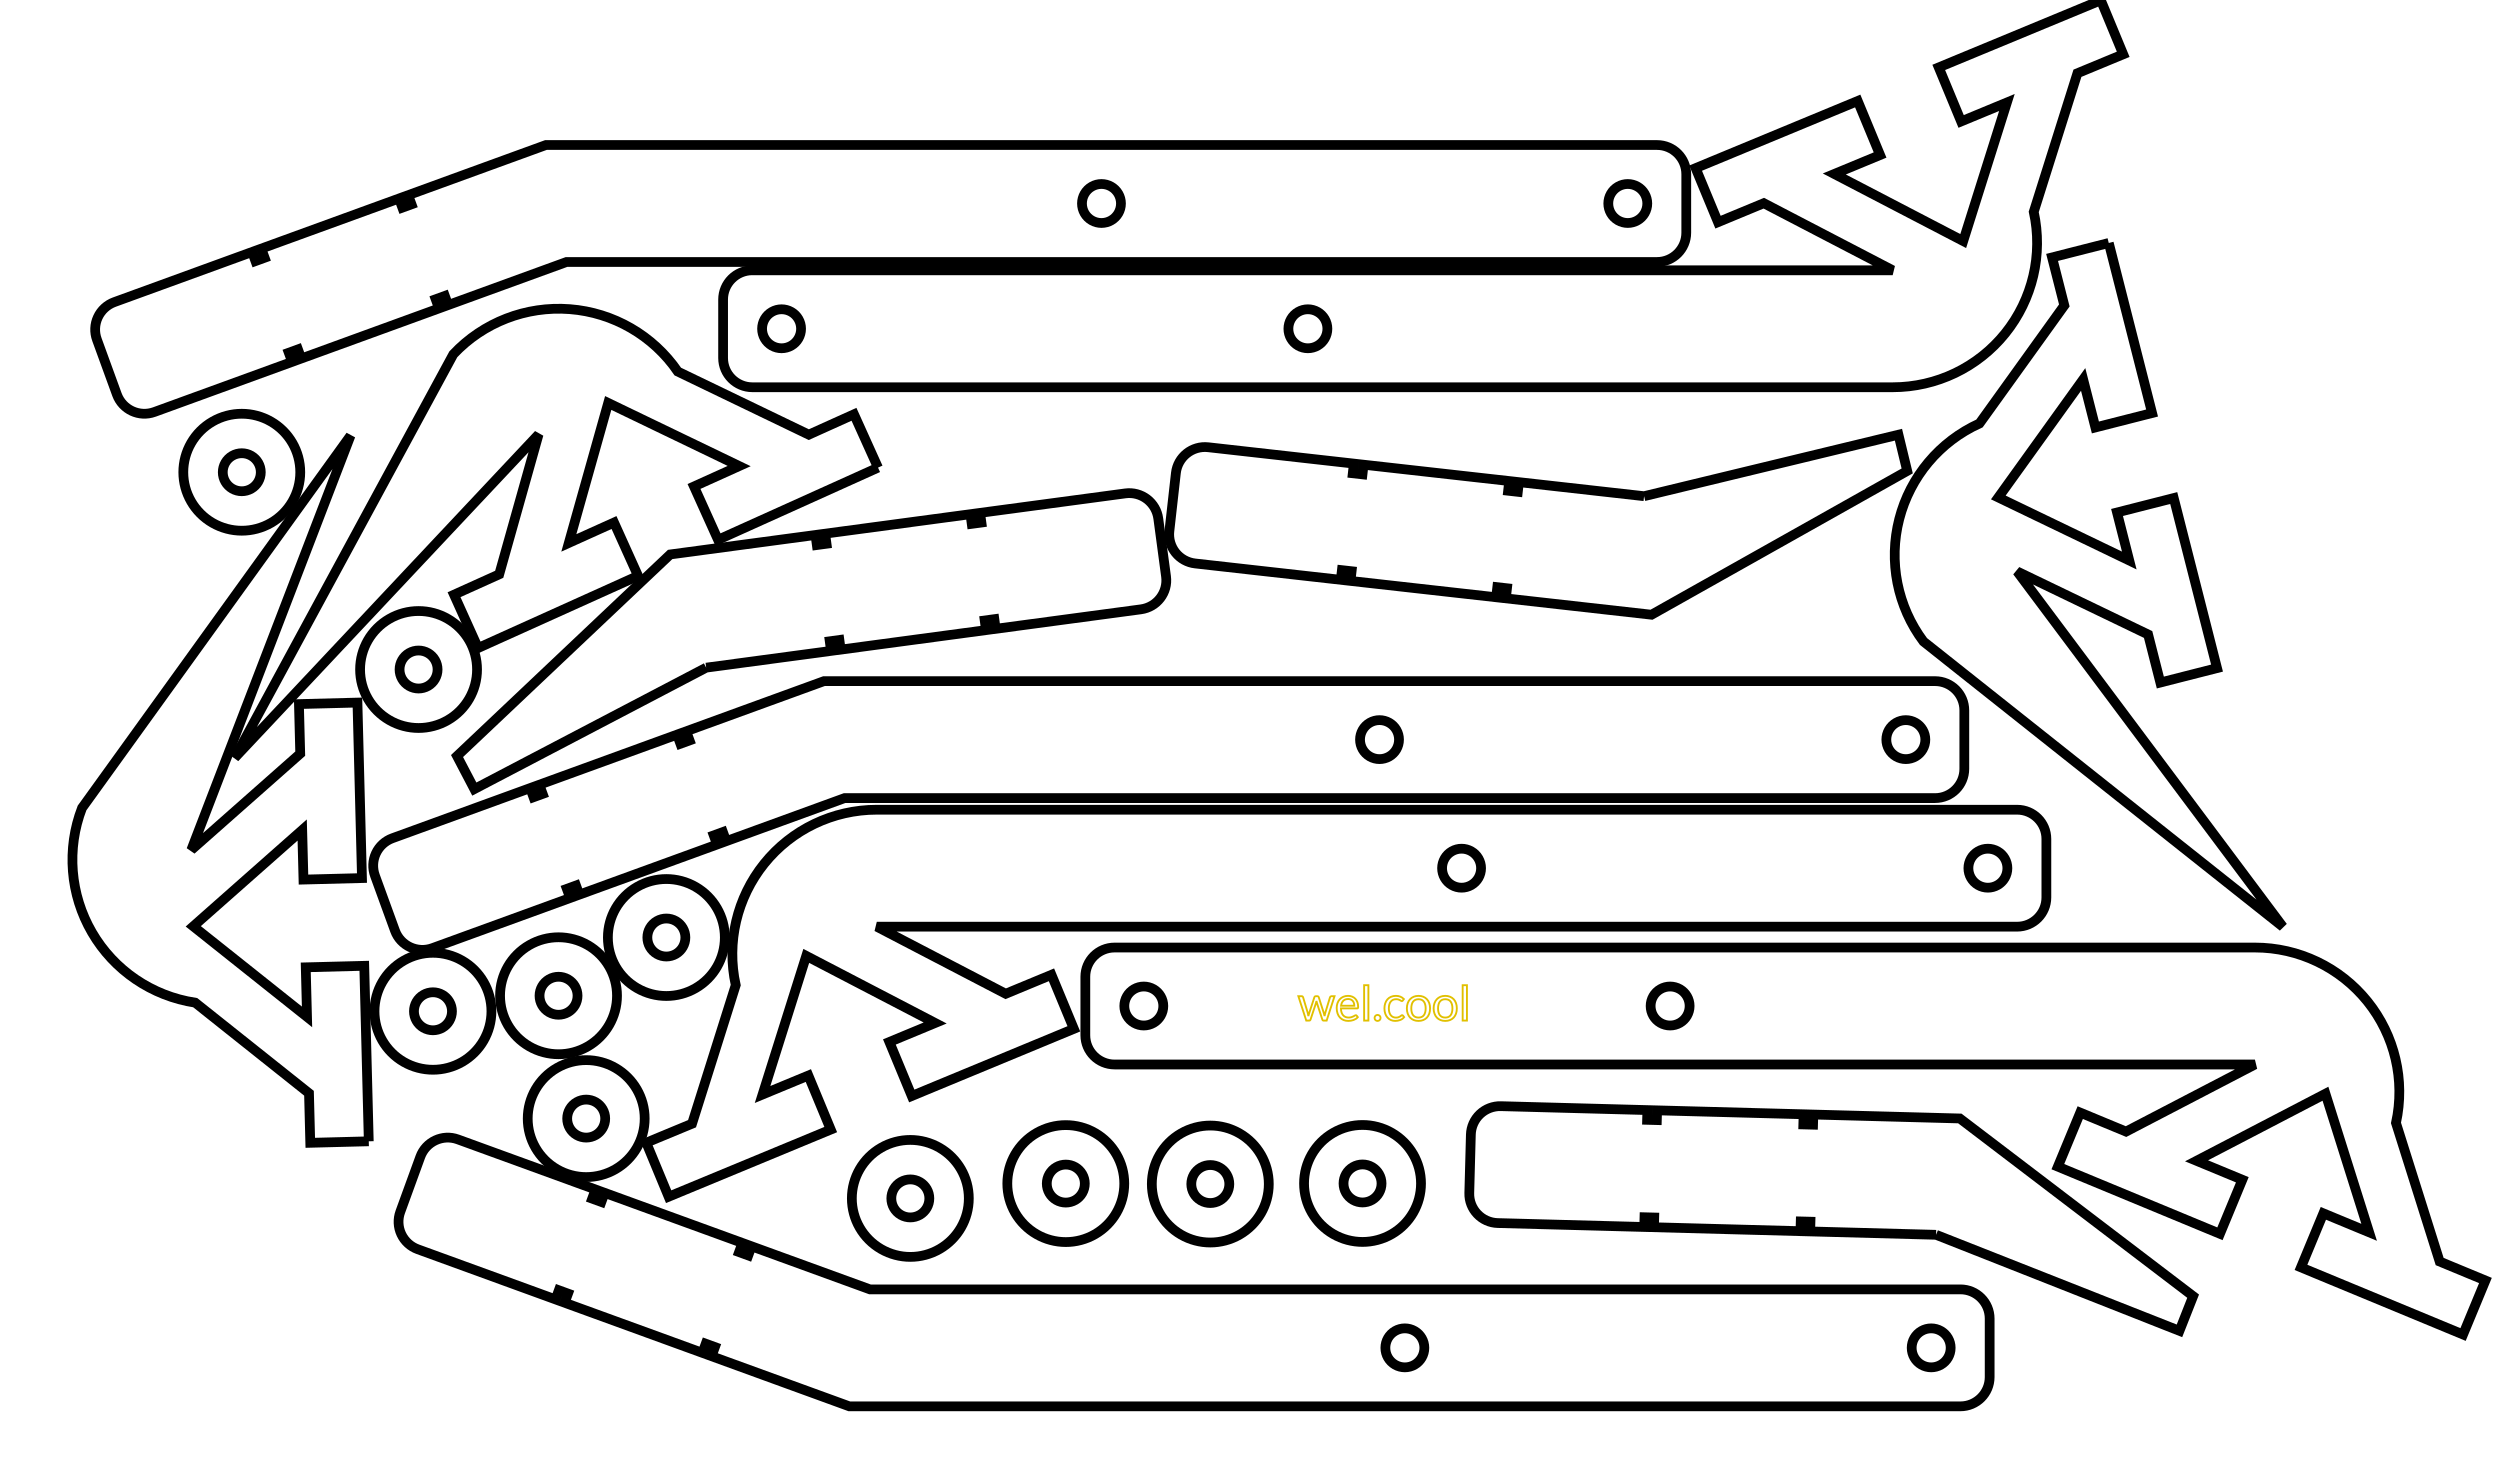 <?xml version="1.0"?>
<!-- Created with xTool Creative Space (https://www.xtool.com/pages/software) -->
<svg xmlns="http://www.w3.org/2000/svg" xmlns:xlink="http://www.w3.org/1999/xlink" xmlns:xcs="https://www.xtool.com/pages/software" version="1.1" preserveAspectRatio="xMinYMin meet" width="256.5mm" height="151mm" viewBox="149.6 66.9 256.5 151" xcs:version="2.0.37-beta"><style>svg * { vector-effect: non-scaling-stroke; stroke-width: 1px; }</style>
<path transform="matrix(-0.972,0.235,0.235,0.972,347.2,123.164)" stroke="#000000" fill="none" d="M 26.849 -12 L 38.993 -16.42 L 39.335 -15.48 L 40.274 -15.822 L 39.932 -16.762 L 54.064 -21.905 L 54.406 -20.966 L 55.346 -21.308 L 55.004 -22.247 L 69.135 -27.391 C 70.692 -27.958 72.414 -27.155 72.981 -25.598 L 75.033 -19.96 C 75.305 -19.212 75.269 -18.387 74.933 -17.666 C 74.596 -16.945 73.987 -16.387 73.24 -16.115 L 59.108 -10.971 L 58.766 -11.911 L 57.826 -11.569 L 58.168 -10.629 L 44.037 -5.486 L 43.68 -6.466 L 42.74 -6.124 L 43.097 -5.144 L 28.965 0 L -0 -8.175 L -0 -12 L 26.849 -12 " fillRule="nonzero"></path><path transform="matrix(-0.93,-0.367,0.367,-0.93,377.616,192.285)" stroke="#000000" fill="none" d="M 26.849 -12 L 38.993 -16.42 L 39.335 -15.48 L 40.274 -15.822 L 39.932 -16.762 L 54.064 -21.905 L 54.406 -20.966 L 55.346 -21.308 L 55.004 -22.247 L 69.135 -27.391 C 70.692 -27.958 72.414 -27.155 72.981 -25.598 L 75.033 -19.96 C 75.305 -19.212 75.269 -18.387 74.933 -17.666 C 74.596 -16.945 73.987 -16.387 73.24 -16.115 L 59.108 -10.971 L 58.766 -11.911 L 57.826 -11.569 L 58.168 -10.629 L 44.037 -5.486 L 43.68 -6.466 L 42.74 -6.124 L 43.097 -5.144 L 28.965 0 L -0 -8.175 L -0 -12 L 26.849 -12 " fillRule="nonzero"></path><path transform="matrix(0.886,-0.464,-0.464,-0.886,192.698,137.227)" stroke="#000000" fill="none" d="M 26.849 -12 L 38.993 -16.42 L 39.335 -15.48 L 40.274 -15.822 L 39.932 -16.762 L 54.064 -21.905 L 54.406 -20.966 L 55.346 -21.308 L 55.004 -22.247 L 69.135 -27.391 C 70.692 -27.958 72.414 -27.155 72.981 -25.598 L 75.033 -19.96 C 75.305 -19.212 75.269 -18.387 74.933 -17.666 C 74.596 -16.945 73.987 -16.387 73.24 -16.115 L 59.108 -10.971 L 58.766 -11.911 L 57.826 -11.569 L 58.168 -10.629 L 44.037 -5.486 L 43.68 -6.466 L 42.74 -6.124 L 43.097 -5.144 L 28.965 0 L -0 -8.175 L -0 -12 L 26.849 -12 " fillRule="nonzero"></path><path transform="matrix(0.685,-0.729,0.729,0.685,153.485,125.672)" stroke="#000000" fill="none" d="M 66.872 55.409 L 69.169 49.866 L 64.472 47.92 L 59.989 33.7 C 60.952 29.317 59.876 24.733 57.064 21.236 C 54.251 17.739 50.005 15.704 45.517 15.704 L 0 27.704 L 45.517 27.704 L 32.292 34.588 L 27.595 32.642 L 25.299 38.185 L 41.928 45.075 L 44.225 39.532 L 39.528 37.586 L 52.753 30.702 L 57.236 44.922 L 52.539 42.977 L 50.243 48.52 L 66.872 55.409 " fillRule="nonzero"></path><path transform="matrix(-0.599,-0.801,0.801,-0.599,361.634,178.584)" stroke="#000000" fill="none" d="M 66.872 55.409 L 69.169 49.866 L 64.472 47.92 L 59.989 33.7 C 60.952 29.317 59.876 24.733 57.064 21.236 C 54.251 17.739 50.005 15.704 45.517 15.704 L 0 27.704 L 45.517 27.704 L 32.292 34.588 L 27.595 32.642 L 25.299 38.185 L 41.928 45.075 L 44.225 39.532 L 39.528 37.586 L 52.753 30.702 L 57.236 44.922 L 52.539 42.977 L 50.243 48.52 L 66.872 55.409 " fillRule="nonzero"></path><path transform="matrix(-0.359,0.934,0.934,0.359,159.691,101.647)" stroke="#000000" fill="none" d="M 66.872 55.409 L 69.169 49.866 L 64.472 47.92 L 59.989 33.7 C 60.952 29.317 59.876 24.733 57.064 21.236 C 54.251 17.739 50.005 15.704 45.517 15.704 L 0 27.704 L 45.517 27.704 L 32.292 34.588 L 27.595 32.642 L 25.299 38.185 L 41.928 45.075 L 44.225 39.532 L 39.528 37.586 L 52.753 30.702 L 57.236 44.922 L 52.539 42.977 L 50.243 48.52 L 66.872 55.409 " fillRule="nonzero"></path><path transform="matrix(1,0,1.22465e-16,-1,223.79,122.336)" stroke="#000000" fill="none" d="M 3 27.704 C 1.343 27.704 -0 26.361 0 24.704 L 0 18.704 C 0 17.048 1.343 15.704 3 15.704 L 120 15.704 C 124.488 15.704 128.734 17.739 131.547 21.236 C 134.359 24.733 135.435 29.317 134.472 33.7 L 138.955 47.92 L 143.651 49.866 L 141.355 55.409 L 124.725 48.52 L 127.022 42.977 L 131.719 44.922 L 127.236 30.702 L 114.01 37.586 L 118.707 39.532 L 116.411 45.075 L 99.781 38.185 L 102.078 32.642 L 106.775 34.588 L 120 27.704 L 3 27.704 " fillRule="nonzero"></path><path transform="matrix(1,0,1.22465e-16,-1,223.79,122.336)" stroke="#000000" fill="none" d="M 4 21.704 C 4 20.99 4.381 20.33 5 19.972 C 5.619 19.615 6.381 19.615 7 19.972 C 7.619 20.33 8 20.99 8 21.704 C 8 22.419 7.619 23.079 7 23.436 C 6.381 23.794 5.619 23.794 5 23.436 C 4.381 23.079 4 22.419 4 21.704 L 4 21.704 " fillRule="nonzero"></path><path transform="matrix(1,0,1.22465e-16,-1,223.79,122.336)" stroke="#000000" fill="none" d="M 58 21.704 C 58 20.99 58.381 20.33 59 19.972 C 59.619 19.615 60.381 19.615 61 19.972 C 61.619 20.33 62 20.99 62 21.704 C 62 22.419 61.619 23.079 61 23.436 C 60.381 23.794 59.619 23.794 59 23.436 C 58.381 23.079 58 22.419 58 21.704 L 58 21.704 " fillRule="nonzero"></path><path transform="matrix(-1,1.22465e-16,0,1,359.558,134.273)" stroke="#000000" fill="none" d="M 3 27.704 C 1.343 27.704 -0 26.361 0 24.704 L 0 18.704 C 0 17.048 1.343 15.704 3 15.704 L 120 15.704 C 124.488 15.704 128.734 17.739 131.547 21.236 C 134.359 24.733 135.435 29.317 134.472 33.7 L 138.955 47.92 L 143.651 49.866 L 141.355 55.409 L 124.725 48.52 L 127.022 42.977 L 131.719 44.922 L 127.236 30.702 L 114.01 37.586 L 118.707 39.532 L 116.411 45.075 L 99.781 38.185 L 102.078 32.642 L 106.775 34.588 L 120 27.704 L 3 27.704 " fillRule="nonzero"></path><path transform="matrix(-1,1.22465e-16,0,1,359.558,134.273)" stroke="#000000" fill="none" d="M 4 21.704 C 4 20.99 4.381 20.33 5 19.972 C 5.619 19.615 6.381 19.615 7 19.972 C 7.619 20.33 8 20.99 8 21.704 C 8 22.419 7.619 23.079 7 23.436 C 6.381 23.794 5.619 23.794 5 23.436 C 4.381 23.079 4 22.419 4 21.704 L 4 21.704 " fillRule="nonzero"></path><path transform="matrix(-1,1.22465e-16,0,1,359.558,134.273)" stroke="#000000" fill="none" d="M 58 21.704 C 58 20.99 58.381 20.33 59 19.972 C 59.619 19.615 60.381 19.615 61 19.972 C 61.619 20.33 62 20.99 62 21.704 C 62 22.419 61.619 23.079 61 23.436 C 60.381 23.794 59.619 23.794 59 23.436 C 58.381 23.079 58 22.419 58 21.704 L 58 21.704 " fillRule="nonzero"></path><path transform="matrix(1,0,0,1,260.955,148.413)" stroke="#000000" fill="none" d="M 3 27.704 C 1.343 27.704 -0 26.361 0 24.704 L 0 18.704 C 0 17.048 1.343 15.704 3 15.704 L 120 15.704 C 124.488 15.704 128.734 17.739 131.547 21.236 C 134.359 24.733 135.435 29.317 134.472 33.7 L 138.955 47.92 L 143.651 49.866 L 141.355 55.409 L 124.725 48.52 L 127.022 42.977 L 131.719 44.922 L 127.236 30.702 L 114.01 37.586 L 118.707 39.532 L 116.411 45.075 L 99.781 38.185 L 102.078 32.642 L 106.775 34.588 L 120 27.704 L 3 27.704 " fillRule="nonzero"></path><path transform="matrix(1,0,0,1,260.955,148.413)" stroke="#000000" fill="none" d="M 4 21.704 C 4 20.99 4.381 20.33 5 19.972 C 5.619 19.615 6.381 19.615 7 19.972 C 7.619 20.33 8 20.99 8 21.704 C 8 22.419 7.619 23.079 7 23.436 C 6.381 23.794 5.619 23.794 5 23.436 C 4.381 23.079 4 22.419 4 21.704 L 4 21.704 " fillRule="nonzero"></path><path transform="matrix(1,0,0,1,260.955,148.413)" stroke="#000000" fill="none" d="M 58 21.704 C 58 20.99 58.381 20.33 59 19.972 C 59.619 19.615 60.381 19.615 61 19.972 C 61.619 20.33 62 20.99 62 21.704 C 62 22.419 61.619 23.079 61 23.436 C 60.381 23.794 59.619 23.794 59 23.436 C 58.381 23.079 58 22.419 58 21.704 L 58 21.704 " fillRule="nonzero"></path><path transform="matrix(-1,-1.22465e-16,0,1,353.739,211.19)" stroke="#000000" fill="none" d="M 3 0 L 117 0 L 131.132 -5.144 L 130.79 -6.083 L 131.729 -6.425 L 132.071 -5.486 L 146.203 -10.629 L 145.861 -11.569 L 146.801 -11.911 L 147.143 -10.971 L 161.274 -16.115 C 162.022 -16.387 162.631 -16.945 162.967 -17.666 C 163.304 -18.387 163.34 -19.212 163.067 -19.96 L 161.015 -25.598 C 160.449 -27.155 158.727 -27.958 157.17 -27.391 L 143.038 -22.247 L 143.381 -21.308 L 142.441 -20.966 L 142.099 -21.905 L 127.967 -16.762 L 128.309 -15.822 L 127.37 -15.48 L 127.028 -16.42 L 114.884 -12 L 3 -12 C 1.343 -12 0 -10.657 0 -9 L 0 -3 C -0 -1.343 1.343 -0 3 0 " fillRule="nonzero"></path><path transform="matrix(-1,-1.22465e-16,0,1,353.739,211.19)" stroke="#000000" fill="none" d="M 4 -6 C 4 -6.715 4.381 -7.375 5 -7.732 C 5.619 -8.089 6.381 -8.089 7 -7.732 C 7.619 -7.375 8 -6.715 8 -6 C 8 -5.285 7.619 -4.625 7 -4.268 C 6.381 -3.911 5.619 -3.911 5 -4.268 C 4.381 -4.625 4 -5.285 4 -6 L 4 -6 " fillRule="nonzero"></path><path transform="matrix(-1,-1.22465e-16,0,1,353.739,211.19)" stroke="#000000" fill="none" d="M 58 -6 C 58 -6.715 58.381 -7.375 59 -7.732 C 59.619 -8.089 60.381 -8.089 61 -7.732 C 61.619 -7.375 62 -6.715 62 -6 C 62 -5.285 61.619 -4.625 61 -4.268 C 60.381 -3.911 59.619 -3.911 59 -4.268 C 58.381 -4.625 58 -5.285 58 -6 L 58 -6 " fillRule="nonzero"></path><path transform="matrix(-1,1.22465e-16,-1.22465e-16,-1,322.611,81.779)" stroke="#000000" fill="none" d="M 3 0 L 117 0 L 131.132 -5.144 L 130.79 -6.083 L 131.729 -6.425 L 132.071 -5.486 L 146.203 -10.629 L 145.861 -11.569 L 146.801 -11.911 L 147.143 -10.971 L 161.274 -16.115 C 162.022 -16.387 162.631 -16.945 162.967 -17.666 C 163.304 -18.387 163.34 -19.212 163.067 -19.96 L 161.015 -25.598 C 160.449 -27.155 158.727 -27.958 157.17 -27.391 L 143.038 -22.247 L 143.381 -21.308 L 142.441 -20.966 L 142.099 -21.905 L 127.967 -16.762 L 128.309 -15.822 L 127.37 -15.48 L 127.028 -16.42 L 114.884 -12 L 3 -12 C 1.343 -12 0 -10.657 0 -9 L 0 -3 C -0 -1.343 1.343 -0 3 0 " fillRule="nonzero"></path><path transform="matrix(-1,1.22465e-16,-1.22465e-16,-1,322.611,81.779)" stroke="#000000" fill="none" d="M 4 -6 C 4 -6.715 4.381 -7.375 5 -7.732 C 5.619 -8.089 6.381 -8.089 7 -7.732 C 7.619 -7.375 8 -6.715 8 -6 C 8 -5.285 7.619 -4.625 7 -4.268 C 6.381 -3.911 5.619 -3.911 5 -4.268 C 4.381 -4.625 4 -5.285 4 -6 L 4 -6 " fillRule="nonzero"></path><path transform="matrix(-1,1.22465e-16,-1.22465e-16,-1,322.611,81.779)" stroke="#000000" fill="none" d="M 58 -6 C 58 -6.715 58.381 -7.375 59 -7.732 C 59.619 -8.089 60.381 -8.089 61 -7.732 C 61.619 -7.375 62 -6.715 62 -6 C 62 -5.285 61.619 -4.625 61 -4.268 C 60.381 -3.911 59.619 -3.911 59 -4.268 C 58.381 -4.625 58 -5.285 58 -6 L 58 -6 " fillRule="nonzero"></path><path transform="matrix(-1,1.22465e-16,-1.22465e-16,-1,351.139,136.785)" stroke="#000000" fill="none" d="M 3 0 L 117 0 L 131.132 -5.144 L 130.79 -6.083 L 131.729 -6.425 L 132.071 -5.486 L 146.203 -10.629 L 145.861 -11.569 L 146.801 -11.911 L 147.143 -10.971 L 161.274 -16.115 C 162.022 -16.387 162.631 -16.945 162.967 -17.666 C 163.304 -18.387 163.34 -19.212 163.067 -19.96 L 161.015 -25.598 C 160.449 -27.155 158.727 -27.958 157.17 -27.391 L 143.038 -22.247 L 143.381 -21.308 L 142.441 -20.966 L 142.099 -21.905 L 127.967 -16.762 L 128.309 -15.822 L 127.37 -15.48 L 127.028 -16.42 L 114.884 -12 L 3 -12 C 1.343 -12 0 -10.657 0 -9 L 0 -3 C -0 -1.343 1.343 -0 3 0 " fillRule="nonzero"></path><path transform="matrix(-1,1.22465e-16,-1.22465e-16,-1,351.139,136.785)" stroke="#000000" fill="none" d="M 4 -6 C 4 -6.715 4.381 -7.375 5 -7.732 C 5.619 -8.089 6.381 -8.089 7 -7.732 C 7.619 -7.375 8 -6.715 8 -6 C 8 -5.285 7.619 -4.625 7 -4.268 C 6.381 -3.911 5.619 -3.911 5 -4.268 C 4.381 -4.625 4 -5.285 4 -6 L 4 -6 " fillRule="nonzero"></path><path transform="matrix(-1,1.22465e-16,-1.22465e-16,-1,351.139,136.785)" stroke="#000000" fill="none" d="M 58 -6 C 58 -6.715 58.381 -7.375 59 -7.732 C 59.619 -8.089 60.381 -8.089 61 -7.732 C 61.619 -7.375 62 -6.715 62 -6 C 62 -5.285 61.619 -4.625 61 -4.268 C 60.381 -3.911 59.619 -3.911 59 -4.268 C 58.381 -4.625 58 -5.285 58 -6 L 58 -6 " fillRule="nonzero"></path><path transform="matrix(0.194,0,0,0.194,282.779,171.611)" stroke="#e1c000" fill="none" d="M0.18 -12.87L1.96 -12.87Q2.24 -12.87 2.41 -12.73Q2.59 -12.59 2.65 -12.4L5.12 -4.11Q5.22 -3.66 5.31 -3.23Q5.4 -2.81 5.46 -2.37Q5.56 -2.81 5.69 -3.23Q5.82 -3.66 5.96 -4.11L8.67 -12.45Q8.74 -12.64 8.9 -12.76Q9.06 -12.89 9.3 -12.89L10.27 -12.89Q10.53 -12.89 10.69 -12.76Q10.86 -12.64 10.92 -12.45L13.58 -4.11Q13.72 -3.67 13.82 -3.24Q13.93 -2.81 14.03 -2.39Q14.1 -2.81 14.2 -3.26Q14.3 -3.72 14.41 -4.11L16.93 -12.4Q16.99 -12.6 17.17 -12.73Q17.35 -12.87 17.59 -12.87L19.29 -12.87L15.13 0L13.34 0Q13 0 12.88 -0.43L10.03 -9.16Q9.93 -9.45 9.87 -9.75Q9.8 -10.05 9.74 -10.34Q9.68 -10.05 9.61 -9.74Q9.55 -9.44 9.45 -9.14L6.57 -0.43Q6.43 0 6.05 0L4.34 0Z" fillRule="nonzero"></path><path transform="matrix(0.194,0,0,0.194,286.562,171.611)" stroke="#e1c000" fill="none" d="M6.95 -13.07Q8.1 -13.07 9.08 -12.68Q10.06 -12.29 10.77 -11.56Q11.48 -10.83 11.88 -9.76Q12.28 -8.69 12.28 -7.32Q12.28 -6.78 12.17 -6.6Q12.05 -6.43 11.73 -6.43L3.18 -6.43Q3.2 -5.21 3.51 -4.31Q3.81 -3.4 4.34 -2.8Q4.88 -2.2 5.61 -1.9Q6.35 -1.6 7.26 -1.6Q8.12 -1.6 8.73 -1.8Q9.35 -1.99 9.79 -2.22Q10.24 -2.45 10.53 -2.65Q10.83 -2.84 11.05 -2.84Q11.33 -2.84 11.48 -2.63L12.12 -1.8Q11.7 -1.3 11.11 -0.92Q10.53 -0.55 9.86 -0.3Q9.19 -0.06 8.48 0.06Q7.77 0.18 7.07 0.18Q5.74 0.18 4.62 -0.27Q3.49 -0.72 2.67 -1.59Q1.85 -2.46 1.4 -3.75Q0.94 -5.03 0.94 -6.69Q0.94 -8.04 1.35 -9.21Q1.77 -10.38 2.54 -11.23Q3.31 -12.09 4.43 -12.58Q5.55 -13.07 6.95 -13.07ZM7 -11.4Q5.36 -11.4 4.42 -10.46Q3.48 -9.51 3.25 -7.84L10.25 -7.84Q10.25 -8.62 10.03 -9.28Q9.82 -9.93 9.4 -10.41Q8.98 -10.88 8.38 -11.14Q7.77 -11.4 7 -11.4Z" fillRule="nonzero"></path><path transform="matrix(0.194,0,0,0.194,289.15,171.611)" stroke="#e1c000" fill="none" d="M4.37 -18.71L4.37 0L2.11 0L2.11 -18.71Z" fillRule="nonzero"></path><path transform="matrix(0.194,0,0,0.194,290.414,171.611)" stroke="#e1c000" fill="none" d="M1.12 -1.4Q1.12 -1.73 1.24 -2.02Q1.36 -2.31 1.57 -2.53Q1.78 -2.74 2.07 -2.87Q2.36 -3 2.69 -3Q3.02 -3 3.31 -2.87Q3.61 -2.74 3.82 -2.53Q4.04 -2.31 4.16 -2.02Q4.28 -1.73 4.28 -1.4Q4.28 -1.05 4.16 -0.77Q4.04 -0.48 3.82 -0.27Q3.61 -0.05 3.31 0.07Q3.02 0.19 2.69 0.19Q2.36 0.19 2.07 0.07Q1.78 -0.05 1.57 -0.27Q1.36 -0.48 1.24 -0.77Q1.12 -1.05 1.12 -1.4Z" fillRule="nonzero"></path><path transform="matrix(0.194,0,0,0.194,291.461,171.611)" stroke="#e1c000" fill="none" d="M10.63 -10.58Q10.53 -10.44 10.43 -10.36Q10.33 -10.29 10.13 -10.29Q9.94 -10.29 9.72 -10.45Q9.5 -10.6 9.16 -10.79Q8.81 -10.99 8.32 -11.14Q7.84 -11.3 7.12 -11.3Q6.18 -11.3 5.46 -10.97Q4.74 -10.63 4.25 -9.99Q3.76 -9.36 3.51 -8.46Q3.26 -7.56 3.26 -6.44Q3.26 -5.27 3.53 -4.36Q3.8 -3.45 4.28 -2.84Q4.76 -2.22 5.45 -1.9Q6.15 -1.57 7.01 -1.57Q7.84 -1.57 8.37 -1.77Q8.9 -1.97 9.26 -2.21Q9.61 -2.45 9.84 -2.65Q10.07 -2.84 10.3 -2.84Q10.59 -2.84 10.73 -2.63L11.37 -1.8Q10.53 -0.77 9.27 -0.3Q8.01 0.18 6.62 0.18Q5.41 0.18 4.38 -0.27Q3.34 -0.71 2.58 -1.56Q1.82 -2.4 1.38 -3.63Q0.94 -4.86 0.94 -6.44Q0.94 -7.87 1.34 -9.09Q1.74 -10.31 2.51 -11.2Q3.28 -12.08 4.41 -12.57Q5.54 -13.07 7 -13.07Q8.34 -13.07 9.39 -12.63Q10.43 -12.19 11.23 -11.39Z" fillRule="nonzero"></path><path transform="matrix(0.194,0,0,0.194,293.768,171.611)" stroke="#e1c000" fill="none" d="M7.06 -13.07Q8.47 -13.07 9.61 -12.6Q10.74 -12.13 11.54 -11.26Q12.33 -10.4 12.76 -9.18Q13.18 -7.95 13.18 -6.44Q13.18 -4.91 12.76 -3.7Q12.33 -2.48 11.54 -1.61Q10.74 -0.75 9.61 -0.29Q8.47 0.18 7.06 0.18Q5.65 0.18 4.51 -0.29Q3.38 -0.75 2.58 -1.61Q1.78 -2.48 1.35 -3.7Q0.91 -4.91 0.91 -6.44Q0.91 -7.95 1.35 -9.18Q1.78 -10.4 2.58 -11.26Q3.38 -12.13 4.51 -12.6Q5.65 -13.07 7.06 -13.07ZM7.06 -1.59Q8.97 -1.59 9.91 -2.86Q10.85 -4.14 10.85 -6.43Q10.85 -8.72 9.91 -10.01Q8.97 -11.29 7.06 -11.29Q6.1 -11.29 5.38 -10.96Q4.67 -10.63 4.2 -10.01Q3.72 -9.39 3.49 -8.48Q3.25 -7.57 3.25 -6.43Q3.25 -5.28 3.49 -4.38Q3.72 -3.48 4.2 -2.86Q4.67 -2.25 5.38 -1.92Q6.1 -1.59 7.06 -1.59Z" fillRule="nonzero"></path><path transform="matrix(0.194,0,0,0.194,296.514,171.611)" stroke="#e1c000" fill="none" d="M7.06 -13.07Q8.47 -13.07 9.61 -12.6Q10.74 -12.13 11.54 -11.26Q12.33 -10.4 12.76 -9.18Q13.18 -7.95 13.18 -6.44Q13.18 -4.91 12.76 -3.7Q12.33 -2.48 11.54 -1.61Q10.74 -0.75 9.61 -0.29Q8.47 0.18 7.06 0.18Q5.65 0.18 4.51 -0.29Q3.38 -0.75 2.58 -1.61Q1.78 -2.48 1.35 -3.7Q0.91 -4.91 0.91 -6.44Q0.91 -7.95 1.35 -9.18Q1.78 -10.4 2.58 -11.26Q3.38 -12.13 4.51 -12.6Q5.65 -13.07 7.06 -13.07ZM7.06 -1.59Q8.97 -1.59 9.91 -2.86Q10.85 -4.14 10.85 -6.43Q10.85 -8.72 9.91 -10.01Q8.97 -11.29 7.06 -11.29Q6.1 -11.29 5.38 -10.96Q4.67 -10.63 4.2 -10.01Q3.72 -9.39 3.49 -8.48Q3.25 -7.57 3.25 -6.43Q3.25 -5.28 3.49 -4.38Q3.72 -3.48 4.2 -2.86Q4.67 -2.25 5.38 -1.92Q6.1 -1.59 7.06 -1.59Z" fillRule="nonzero"></path><path transform="matrix(0.194,0,0,0.194,299.26,171.611)" stroke="#e1c000" fill="none" d="M4.37 -18.71L4.37 0L2.11 0L2.11 -18.71Z" fillRule="nonzero"></path><path transform="matrix(1,0,0,1,192.545,135.592)" stroke="#000000" fill="none" d="M -6 0 C -6 -2.144 -4.856 -4.124 -3 -5.196 C -1.144 -6.268 1.144 -6.268 3 -5.196 C 4.856 -4.124 6 -2.144 6 0 C 6 2.144 4.856 4.124 3 5.196 C 1.144 6.268 -1.144 6.268 -3 5.196 C -4.856 4.124 -6 2.144 -6 -0 L -6 0 " fillRule="nonzero"></path><path transform="matrix(1,0,0,1,192.545,135.592)" stroke="#000000" fill="none" d="M -1.95 0 C -1.95 -0.697 -1.578 -1.34 -0.975 -1.689 C -0.372 -2.037 0.372 -2.037 0.975 -1.689 C 1.578 -1.34 1.95 -0.697 1.95 0 C 1.95 0.697 1.578 1.34 0.975 1.689 C 0.372 2.037 -0.372 2.037 -0.975 1.689 C -1.578 1.34 -1.95 0.697 -1.95 -0 L -1.95 0 " fillRule="nonzero"></path><path transform="matrix(1,0,0,1,194.022,170.657)" stroke="#000000" fill="none" d="M -6 0 C -6 -2.144 -4.856 -4.124 -3 -5.196 C -1.144 -6.268 1.144 -6.268 3 -5.196 C 4.856 -4.124 6 -2.144 6 0 C 6 2.144 4.856 4.124 3 5.196 C 1.144 6.268 -1.144 6.268 -3 5.196 C -4.856 4.124 -6 2.144 -6 -0 L -6 0 " fillRule="nonzero"></path><path transform="matrix(1,0,0,1,194.022,170.657)" stroke="#000000" fill="none" d="M -1.95 0 C -1.95 -0.697 -1.578 -1.34 -0.975 -1.689 C -0.372 -2.037 0.372 -2.037 0.975 -1.689 C 1.578 -1.34 1.95 -0.697 1.95 0 C 1.95 0.697 1.578 1.34 0.975 1.689 C 0.372 2.037 -0.372 2.037 -0.975 1.689 C -1.578 1.34 -1.95 0.697 -1.95 -0 L -1.95 0 " fillRule="nonzero"></path><path transform="matrix(1,0,0,1,289.396,188.323)" stroke="#000000" fill="none" d="M -6 0 C -6 -2.144 -4.856 -4.124 -3 -5.196 C -1.144 -6.268 1.144 -6.268 3 -5.196 C 4.856 -4.124 6 -2.144 6 0 C 6 2.144 4.856 4.124 3 5.196 C 1.144 6.268 -1.144 6.268 -3 5.196 C -4.856 4.124 -6 2.144 -6 -0 L -6 0 " fillRule="nonzero"></path><path transform="matrix(1,0,0,1,289.396,188.323)" stroke="#000000" fill="none" d="M -1.95 0 C -1.95 -0.697 -1.578 -1.34 -0.975 -1.689 C -0.372 -2.037 0.372 -2.037 0.975 -1.689 C 1.578 -1.34 1.95 -0.697 1.95 0 C 1.95 0.697 1.578 1.34 0.975 1.689 C 0.372 2.037 -0.372 2.037 -0.975 1.689 C -1.578 1.34 -1.95 0.697 -1.95 -0 L -1.95 0 " fillRule="nonzero"></path><path transform="matrix(1,0,0,1,217.969,163.089)" stroke="#000000" fill="none" d="M -6 0 C -6 -2.144 -4.856 -4.124 -3 -5.196 C -1.144 -6.268 1.144 -6.268 3 -5.196 C 4.856 -4.124 6 -2.144 6 0 C 6 2.144 4.856 4.124 3 5.196 C 1.144 6.268 -1.144 6.268 -3 5.196 C -4.856 4.124 -6 2.144 -6 -0 L -6 0 " fillRule="nonzero"></path><path transform="matrix(1,0,0,1,217.969,163.089)" stroke="#000000" fill="none" d="M -1.95 0 C -1.95 -0.697 -1.578 -1.34 -0.975 -1.689 C -0.372 -2.037 0.372 -2.037 0.975 -1.689 C 1.578 -1.34 1.95 -0.697 1.95 0 C 1.95 0.697 1.578 1.34 0.975 1.689 C 0.372 2.037 -0.372 2.037 -0.975 1.689 C -1.578 1.34 -1.95 0.697 -1.95 -0 L -1.95 0 " fillRule="nonzero"></path><path transform="matrix(1,0,0,1,206.906,169.065)" stroke="#000000" fill="none" d="M -6 0 C -6 -2.144 -4.856 -4.124 -3 -5.196 C -1.144 -6.268 1.144 -6.268 3 -5.196 C 4.856 -4.124 6 -2.144 6 0 C 6 2.144 4.856 4.124 3 5.196 C 1.144 6.268 -1.144 6.268 -3 5.196 C -4.856 4.124 -6 2.144 -6 -0 L -6 0 " fillRule="nonzero"></path><path transform="matrix(1,0,0,1,206.906,169.065)" stroke="#000000" fill="none" d="M -1.95 0 C -1.95 -0.697 -1.578 -1.34 -0.975 -1.689 C -0.372 -2.037 0.372 -2.037 0.975 -1.689 C 1.578 -1.34 1.95 -0.697 1.95 0 C 1.95 0.697 1.578 1.34 0.975 1.689 C 0.372 2.037 -0.372 2.037 -0.975 1.689 C -1.578 1.34 -1.95 0.697 -1.95 -0 L -1.95 0 " fillRule="nonzero"></path><path transform="matrix(1,0,0,1,209.744,181.668)" stroke="#000000" fill="none" d="M -6 0 C -6 -2.144 -4.856 -4.124 -3 -5.196 C -1.144 -6.268 1.144 -6.268 3 -5.196 C 4.856 -4.124 6 -2.144 6 0 C 6 2.144 4.856 4.124 3 5.196 C 1.144 6.268 -1.144 6.268 -3 5.196 C -4.856 4.124 -6 2.144 -6 -0 L -6 0 " fillRule="nonzero"></path><path transform="matrix(1,0,0,1,209.744,181.668)" stroke="#000000" fill="none" d="M -1.95 0 C -1.95 -0.697 -1.578 -1.34 -0.975 -1.689 C -0.372 -2.037 0.372 -2.037 0.975 -1.689 C 1.578 -1.34 1.95 -0.697 1.95 0 C 1.95 0.697 1.578 1.34 0.975 1.689 C 0.372 2.037 -0.372 2.037 -0.975 1.689 C -1.578 1.34 -1.95 0.697 -1.95 -0 L -1.95 0 " fillRule="nonzero"></path><path transform="matrix(1,0,0,1,174.407,115.351)" stroke="#000000" fill="none" d="M -6 0 C -6 -2.144 -4.856 -4.124 -3 -5.196 C -1.144 -6.268 1.144 -6.268 3 -5.196 C 4.856 -4.124 6 -2.144 6 0 C 6 2.144 4.856 4.124 3 5.196 C 1.144 6.268 -1.144 6.268 -3 5.196 C -4.856 4.124 -6 2.144 -6 -0 L -6 0 " fillRule="nonzero"></path><path transform="matrix(1,0,0,1,174.407,115.351)" stroke="#000000" fill="none" d="M -1.95 0 C -1.95 -0.697 -1.578 -1.34 -0.975 -1.689 C -0.372 -2.037 0.372 -2.037 0.975 -1.689 C 1.578 -1.34 1.95 -0.697 1.95 0 C 1.95 0.697 1.578 1.34 0.975 1.689 C 0.372 2.037 -0.372 2.037 -0.975 1.689 C -1.578 1.34 -1.95 0.697 -1.95 -0 L -1.95 0 " fillRule="nonzero"></path><path transform="matrix(1,0,0,1,243,189.858)" stroke="#000000" fill="none" d="M -6 0 C -6 -2.144 -4.856 -4.124 -3 -5.196 C -1.144 -6.268 1.144 -6.268 3 -5.196 C 4.856 -4.124 6 -2.144 6 0 C 6 2.144 4.856 4.124 3 5.196 C 1.144 6.268 -1.144 6.268 -3 5.196 C -4.856 4.124 -6 2.144 -6 -0 L -6 0 " fillRule="nonzero"></path><path transform="matrix(1,0,0,1,243,189.858)" stroke="#000000" fill="none" d="M -1.95 0 C -1.95 -0.697 -1.578 -1.34 -0.975 -1.689 C -0.372 -2.037 0.372 -2.037 0.975 -1.689 C 1.578 -1.34 1.95 -0.697 1.95 0 C 1.95 0.697 1.578 1.34 0.975 1.689 C 0.372 2.037 -0.372 2.037 -0.975 1.689 C -1.578 1.34 -1.95 0.697 -1.95 -0 L -1.95 0 " fillRule="nonzero"></path><path transform="matrix(1,0,0,1,258.951,188.336)" stroke="#000000" fill="none" d="M -6 0 C -6 -2.144 -4.856 -4.124 -3 -5.196 C -1.144 -6.268 1.144 -6.268 3 -5.196 C 4.856 -4.124 6 -2.144 6 0 C 6 2.144 4.856 4.124 3 5.196 C 1.144 6.268 -1.144 6.268 -3 5.196 C -4.856 4.124 -6 2.144 -6 -0 L -6 0 " fillRule="nonzero"></path><path transform="matrix(1,0,0,1,258.951,188.336)" stroke="#000000" fill="none" d="M -1.95 0 C -1.95 -0.697 -1.578 -1.34 -0.975 -1.689 C -0.372 -2.037 0.372 -2.037 0.975 -1.689 C 1.578 -1.34 1.95 -0.697 1.95 0 C 1.95 0.697 1.578 1.34 0.975 1.689 C 0.372 2.037 -0.372 2.037 -0.975 1.689 C -1.578 1.34 -1.95 0.697 -1.95 -0 L -1.95 0 " fillRule="nonzero"></path><path transform="matrix(1,0,0,1,273.778,188.382)" stroke="#000000" fill="none" d="M -6 0 C -6 -2.144 -4.856 -4.124 -3 -5.196 C -1.144 -6.268 1.144 -6.268 3 -5.196 C 4.856 -4.124 6 -2.144 6 0 C 6 2.144 4.856 4.124 3 5.196 C 1.144 6.268 -1.144 6.268 -3 5.196 C -4.856 4.124 -6 2.144 -6 -0 L -6 0 " fillRule="nonzero"></path><path transform="matrix(1,0,0,1,273.778,188.382)" stroke="#000000" fill="none" d="M -1.95 0 C -1.95 -0.697 -1.578 -1.34 -0.975 -1.689 C -0.372 -2.037 0.372 -2.037 0.975 -1.689 C 1.578 -1.34 1.95 -0.697 1.95 0 C 1.95 0.697 1.578 1.34 0.975 1.689 C 0.372 2.037 -0.372 2.037 -0.975 1.689 C -1.578 1.34 -1.95 0.697 -1.95 -0 L -1.95 0 " fillRule="nonzero"></path></svg>